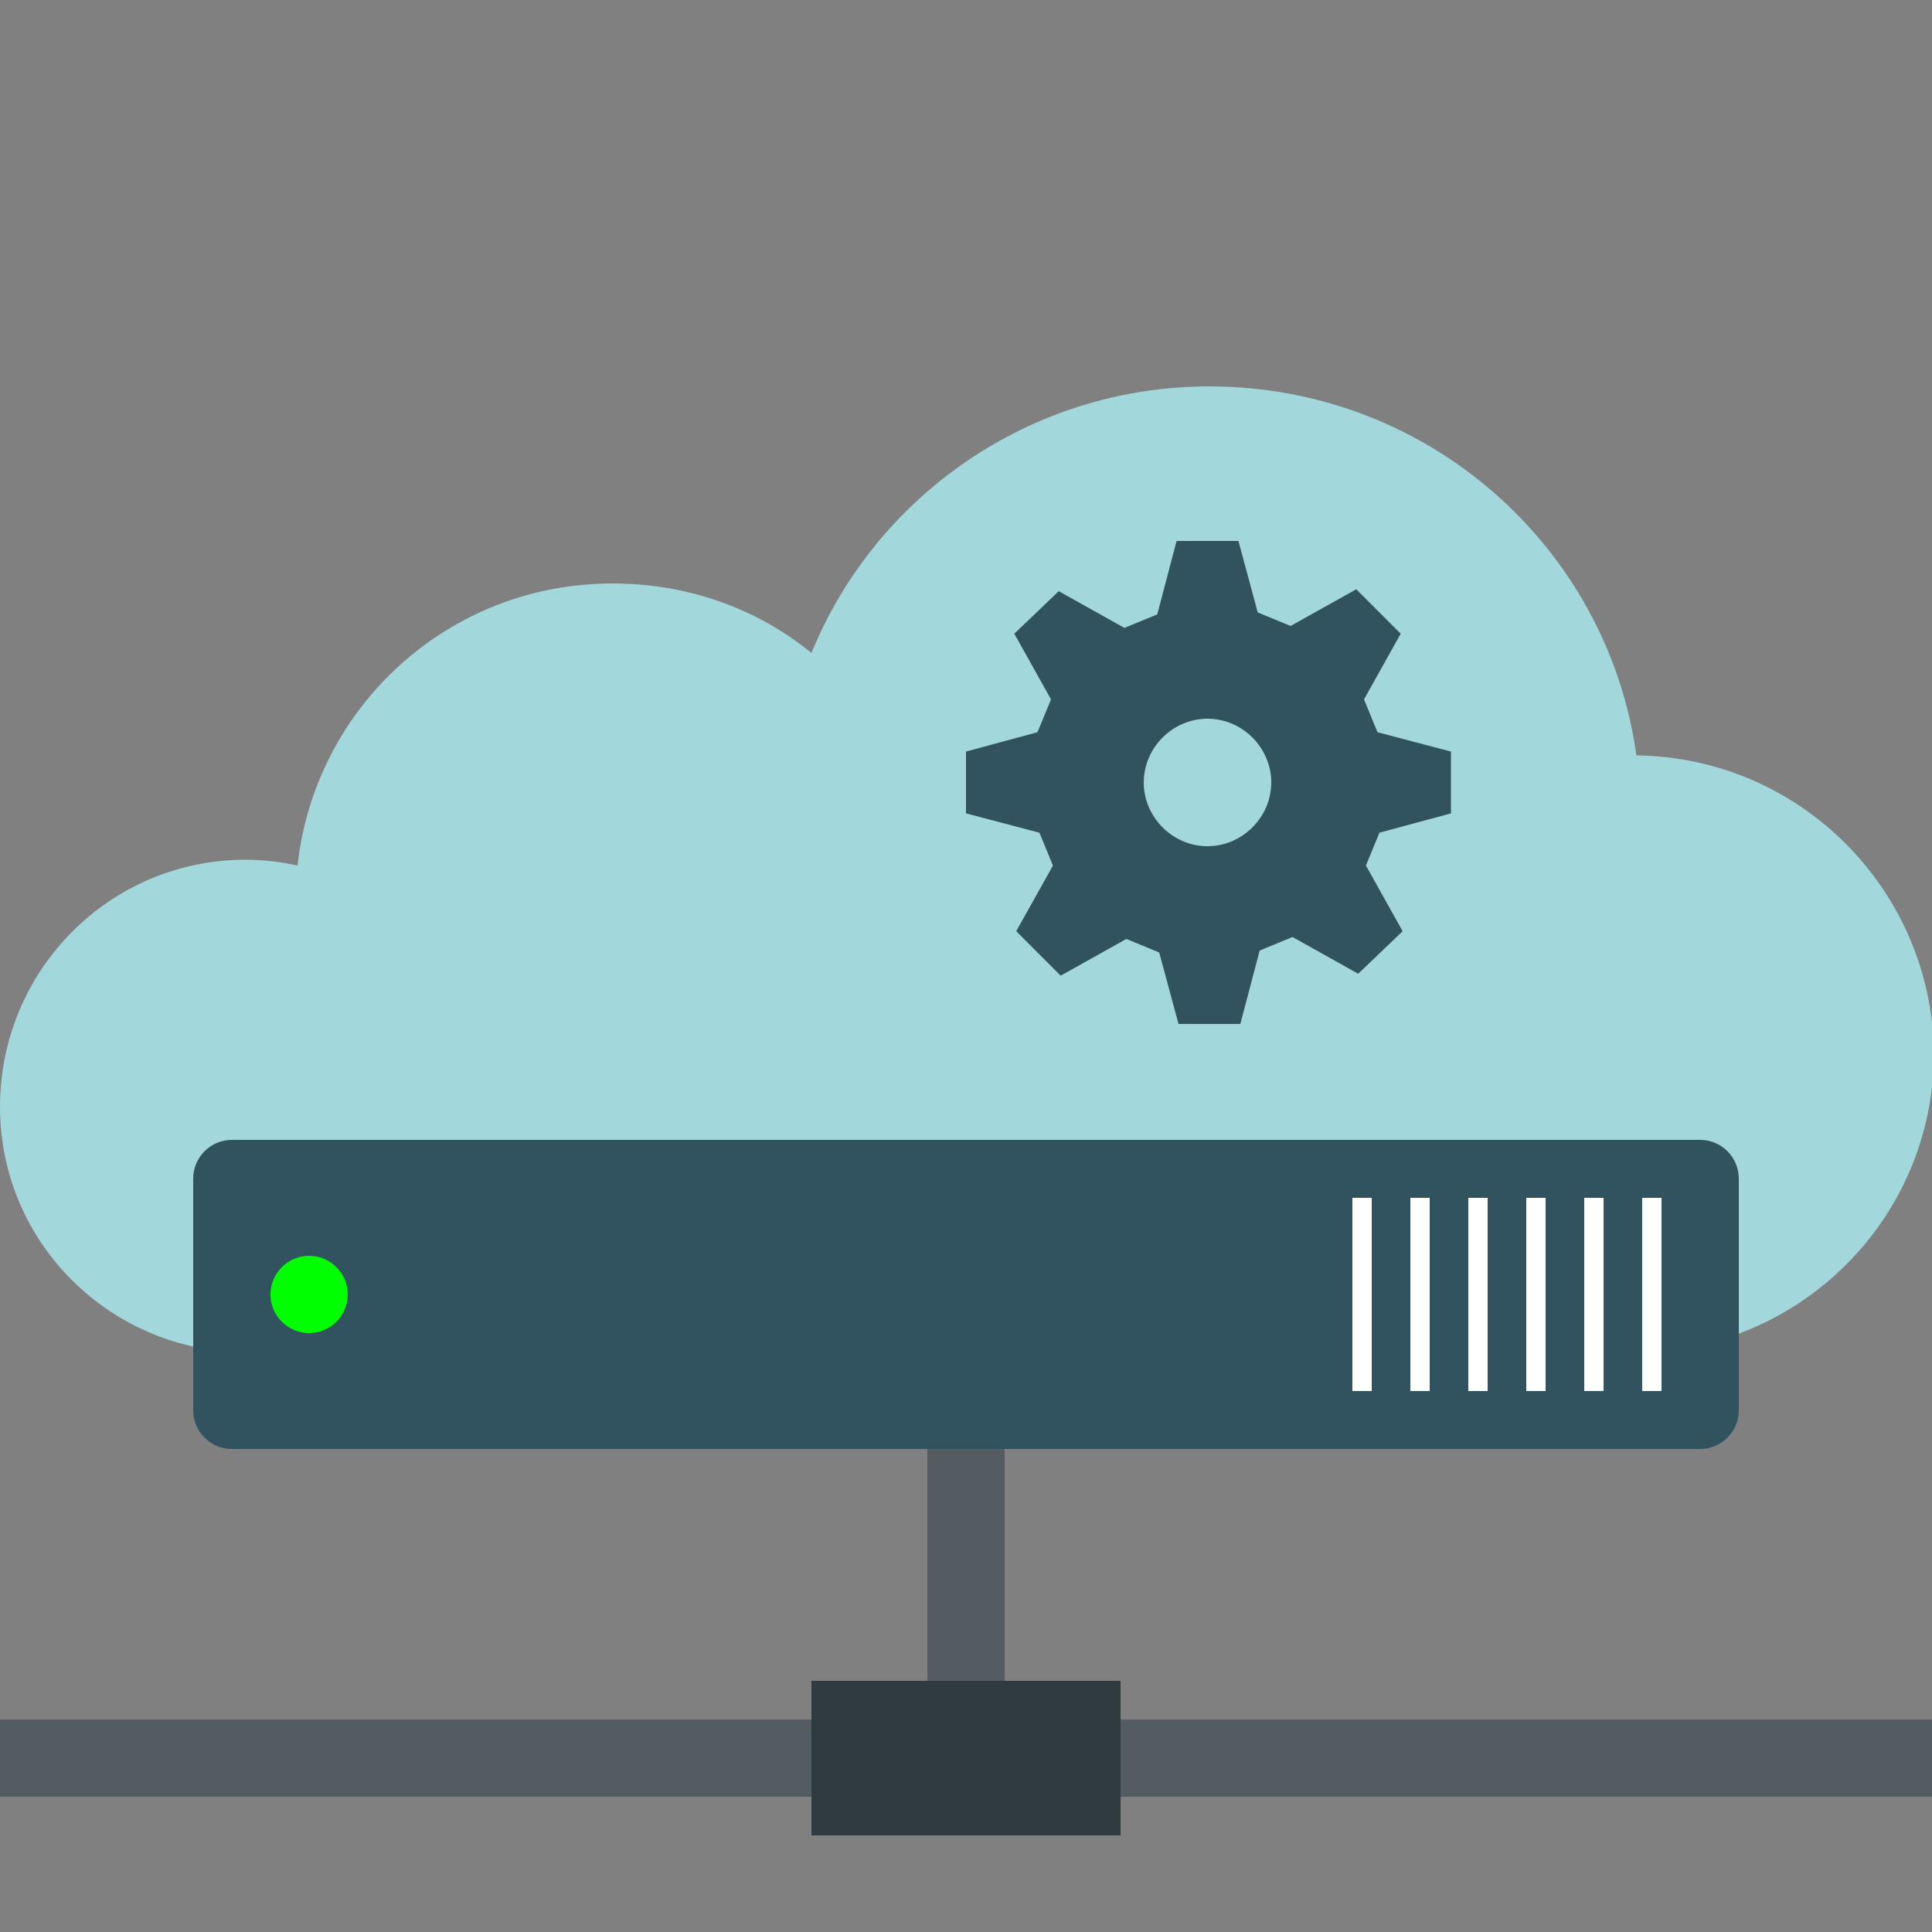 <?xml version="1.0" encoding="UTF-8"?>
<svg xmlns="http://www.w3.org/2000/svg" xmlns:xlink="http://www.w3.org/1999/xlink" version="1.1" id="Ebene_1" x="0px" y="0px" width="100px" height="100px" viewBox="0 0 100 100" style="enable-background:new 0 0 100 100;" xml:space="preserve">
<rect x="0" y="0" width="100" height="100" fill="#808080" stroke="none"/>
<style type="text/css">
	.st0{fill:#525C61;}
	.st1{fill:#A2D7DB;}
	.st2{fill:#303B3F;}
	.st3{fill:#315360;}
	.st4{fill:#00FF00;}
	.st5{fill:#FFFFFF;}
</style>
<rect y="89" class="st0" width="100" height="4"></rect>
<rect x="48" y="73" class="st0" width="4" height="22"></rect>
<g>
	<path class="st1" d="M84.7,39.1C83.2,28.3,73.9,20,62.6,20c-9.3,0-17.3,5.7-20.6,13.8c-2.8-2.3-6.4-3.6-10.3-3.6   c-8.5,0-15.4,6.4-16.3,14.6c-0.9-0.2-1.8-0.3-2.7-0.3C5.7,44.5,0,50.2,0,57.3C0,64.3,5.7,70,12.8,70h71.8c8.5,0,15.5-6.9,15.5-15.5   C100,46.1,93.2,39.2,84.7,39.1L84.7,39.1z"></path>
</g>
<rect x="42" y="87" class="st2" width="16" height="8"></rect>
<g>
	<g>
		<path class="st3" d="M90,73c0,1.1-0.9,2-2,2H12c-1.1,0-2-0.9-2-2V61c0-1.1,0.9-2,2-2h76c1.1,0,2,0.9,2,2V73z"></path>
	</g>
	<g>
		<path class="st4" d="M18,67c0,1.1-0.9,2-2,2c-1.1,0-2-0.9-2-2c0-1.1,0.9-2,2-2C17.1,65,18,65.9,18,67z"></path>
	</g>
	<g>
		<rect x="85" y="62" class="st5" width="1" height="10"></rect>
		<rect x="82" y="62" class="st5" width="1" height="10"></rect>
		<rect x="79" y="62" class="st5" width="1" height="10"></rect>
		<rect x="76" y="62" class="st5" width="1" height="10"></rect>
		<rect x="73" y="62" class="st5" width="1" height="10"></rect>
		<rect x="70" y="62" class="st5" width="1" height="10"></rect>
	</g>
</g>
<g>
	<path class="st3" d="M50,38.9v3.2l3.8,1l0.7,1.7l-1.9,3.4l2.3,2.3l3.4-1.9l1.7,0.7l1,3.7h3.2l1-3.8l1.7-0.7l3.4,1.9l2.3-2.2   l-1.9-3.4l0.7-1.7l3.7-1v-3.2l-3.8-1l-0.7-1.7l1.9-3.4l-2.3-2.3l-3.4,1.9l-1.7-0.7l-1-3.7h-3.2l-1,3.8l-1.7,0.7l-3.4-1.9l-2.3,2.2   l1.9,3.4l-0.7,1.7L50,38.9z M59.2,40.5c0-1.8,1.5-3.3,3.3-3.3c1.8,0,3.3,1.5,3.3,3.3c0,1.8-1.5,3.3-3.3,3.3   C60.7,43.8,59.2,42.3,59.2,40.5z"></path>
</g>
</svg>
